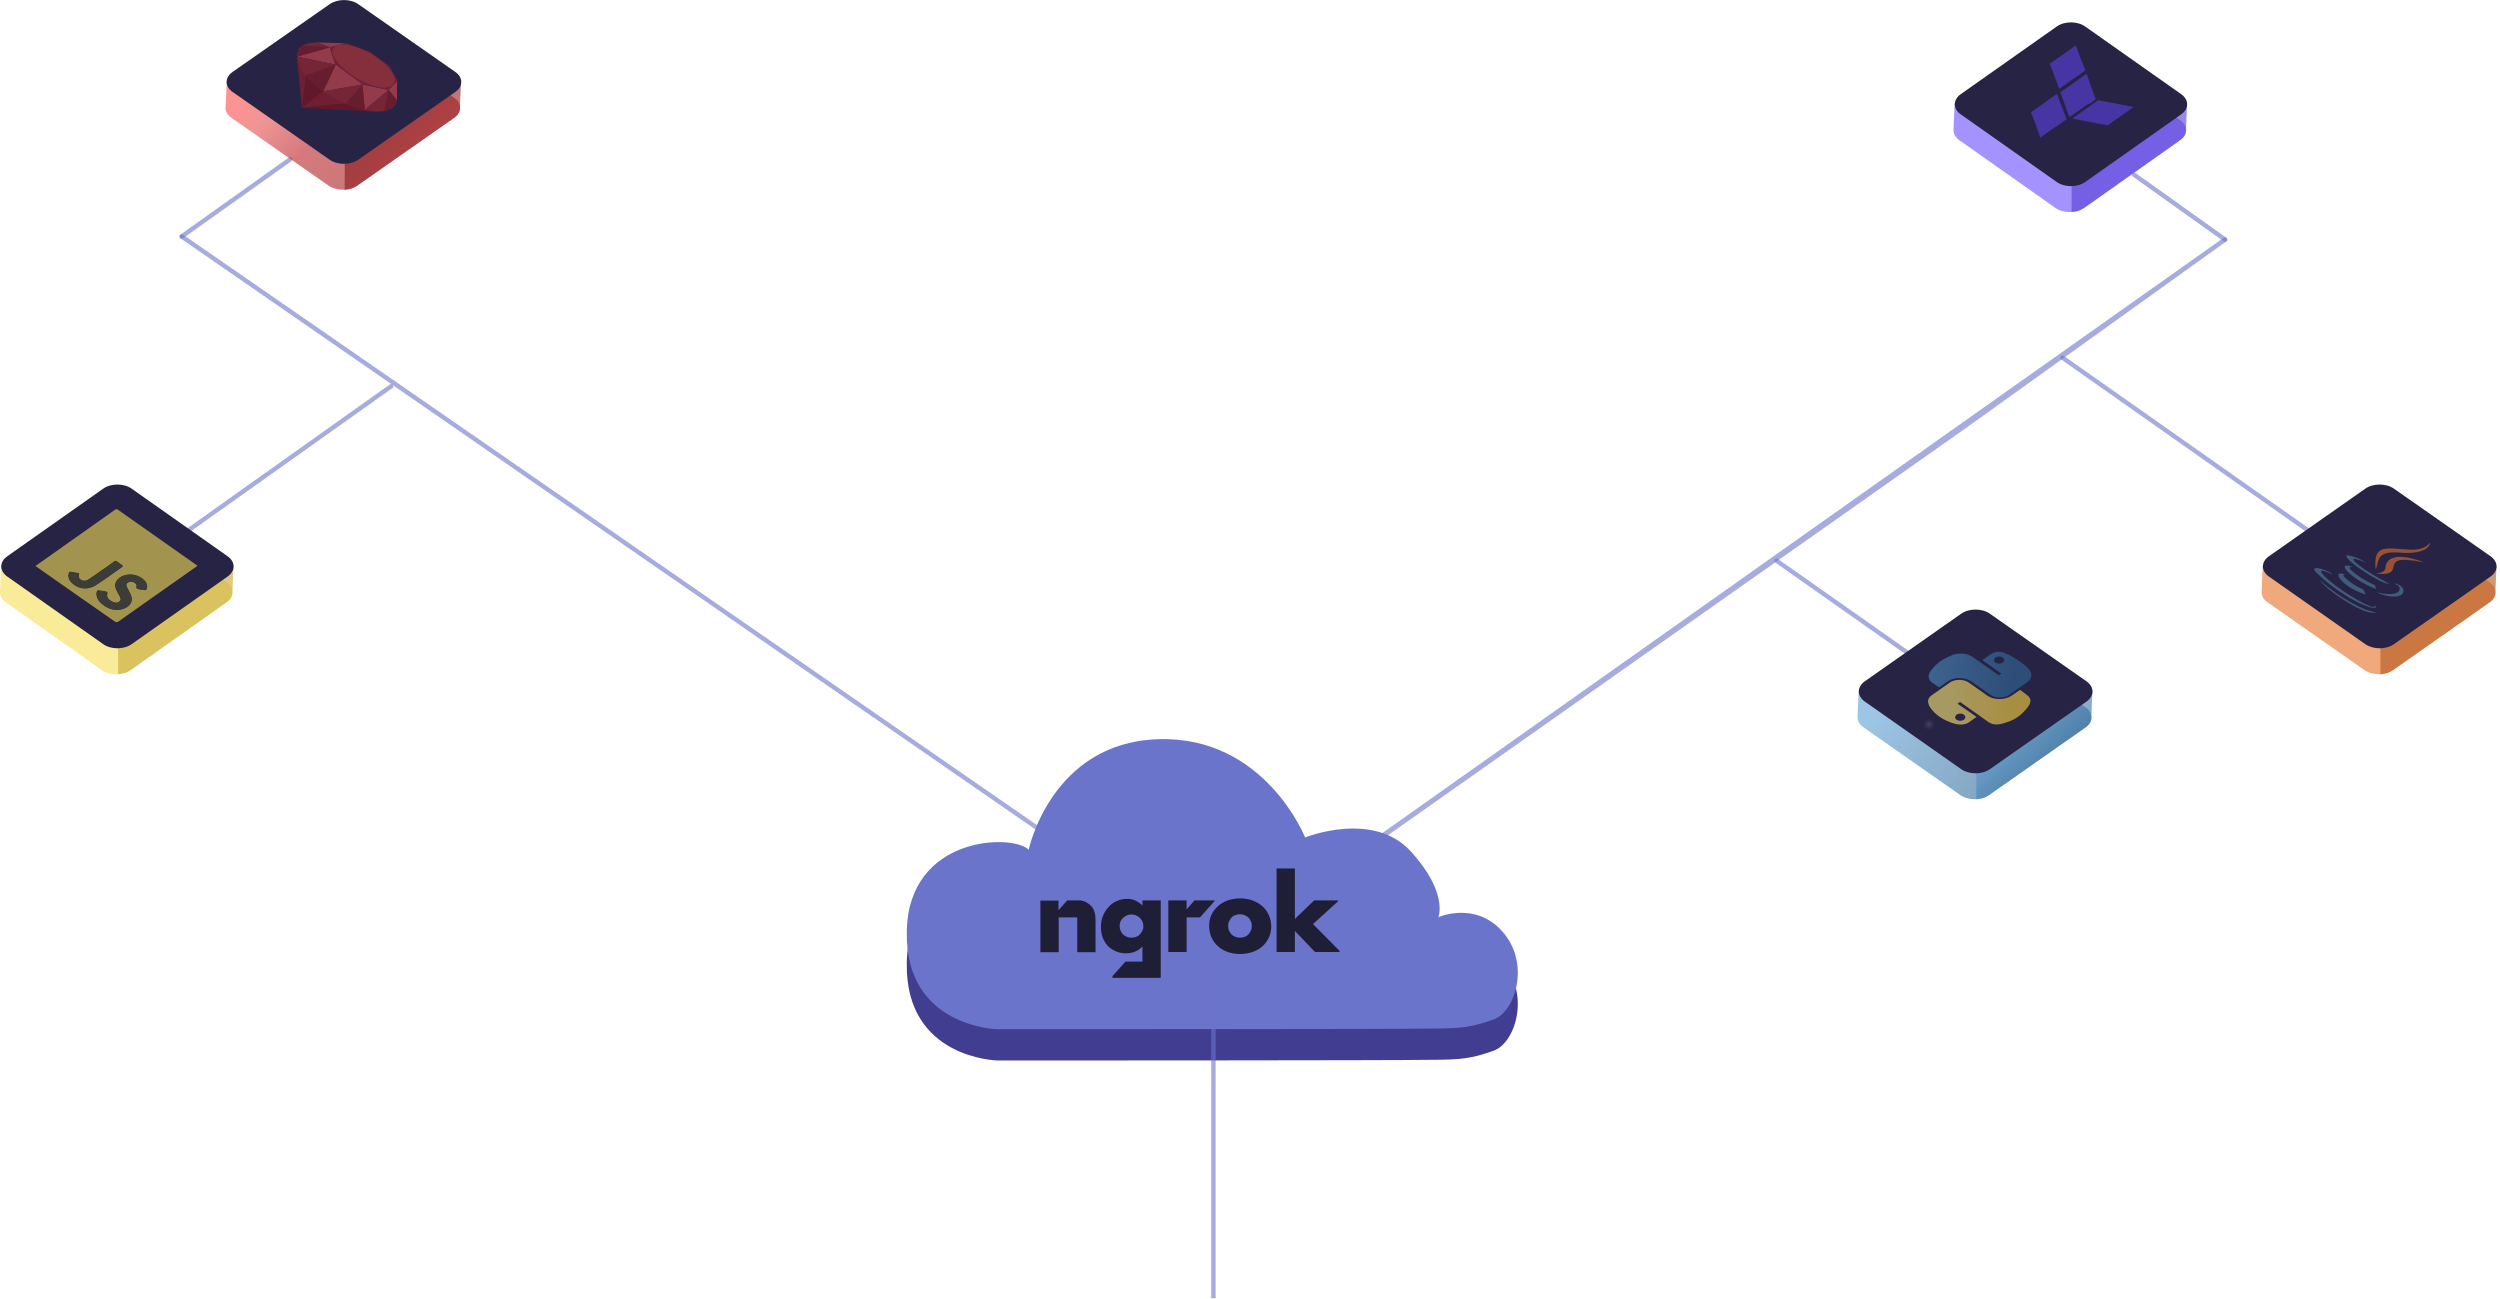 <svg width="962" height="500" viewBox="0 0 962 500" fill="none" xmlns="http://www.w3.org/2000/svg">
<g clip-path="url(#clip0_2988_48714)">
<path d="M69.93 90.98L467.009 365.55" stroke="#6B74CB" stroke-opacity="0.6" stroke-width="1.718" stroke-linecap="round" stroke-linejoin="round"/>
<path d="M793.641 137.629L913.314 221.821" stroke="#6B74CB" stroke-opacity="0.6" stroke-width="1.718" stroke-linecap="round" stroke-linejoin="round"/>
<path d="M683.68 215.808L764.178 272.423" stroke="#6B74CB" stroke-opacity="0.6" stroke-width="1.718" stroke-linecap="round" stroke-linejoin="round"/>
<path d="M69.93 90.979L111.596 61.34" stroke="#6B74CB" stroke-opacity="0.6" stroke-width="1.718" stroke-linecap="round" stroke-linejoin="round"/>
<path d="M62.711 210.996L150.512 148.625" stroke="#6B74CB" stroke-opacity="0.6" stroke-width="1.718" stroke-linecap="round" stroke-linejoin="round"/>
<path d="M443.812 383.935L757.215 163.145L856.184 92.183L443.812 383.935Z" stroke="#6B74CB" stroke-opacity="0.6" stroke-width="1.718" stroke-linecap="round" stroke-linejoin="round"/>
<path opacity="0.6" d="M838.917 46.22L801.975 20.189C798.968 18.041 793.985 18.041 790.979 20.189L757.903 43.471L752.147 39.691L751.717 49.914C751.631 51.374 752.405 52.835 753.951 53.952L790.893 79.983C793.9 82.13 798.882 82.13 801.889 79.983L838.831 53.952C842.009 51.89 842.009 48.368 838.917 46.22Z" fill="#684BFD"/>
<path opacity="0.6" d="M838.917 53.952C840.291 53.007 840.978 51.804 841.15 50.601C841.15 50.429 841.15 50.172 841.15 50L841.58 39.776L797.164 63.488V81.357L796.906 81.615C796.992 81.615 797.078 81.615 797.164 81.615C798.882 81.529 800.6 81.013 801.975 80.069L838.917 53.952Z" fill="#553CD4"/>
<path d="M791.408 70.017L754.466 43.986C751.459 41.838 751.459 38.402 754.466 36.254L791.408 10.223C794.415 8.075 799.397 8.075 802.404 10.223L839.346 36.254C842.353 38.402 842.353 41.838 839.346 43.986L802.404 70.017C799.397 72.165 794.415 72.165 791.408 70.017Z" fill="#262345"/>
<g opacity="0.6">
<path d="M801.431 41.487C799.799 42.604 798.167 43.807 796.534 44.924C796.534 44.924 796.449 45.01 796.363 45.01C796.277 45.01 796.277 44.924 796.277 44.924C796.105 44.494 795.933 44.065 795.761 43.635C795.675 43.291 795.504 42.948 795.418 42.69C795.332 42.432 795.246 42.26 795.16 42.003C795.074 41.831 794.988 41.659 794.988 41.487C794.816 41.058 794.644 40.628 794.558 40.284C794.473 40.027 794.387 39.769 794.301 39.511C794.215 39.254 794.129 39.082 794.043 38.824C793.957 38.48 793.785 38.137 793.699 37.879C793.613 37.621 793.528 37.449 793.442 37.192C793.356 36.848 793.184 36.59 793.098 36.247C793.012 36.075 793.012 35.903 792.926 35.731C792.926 35.645 792.84 35.645 792.84 35.559C792.754 35.473 792.84 35.388 792.926 35.388C793.356 35.044 793.871 34.7 794.301 34.443C794.902 34.013 795.418 33.669 796.019 33.24C798.253 31.693 800.486 30.061 802.72 28.515C802.806 28.515 802.806 28.429 802.892 28.429C802.978 28.429 802.978 28.515 802.978 28.515C803.15 28.858 803.235 29.116 803.321 29.46C803.407 29.717 803.493 29.975 803.579 30.233C803.665 30.576 803.837 30.834 803.923 31.178C804.009 31.436 804.095 31.693 804.18 31.951C804.266 32.295 804.438 32.552 804.524 32.896C804.61 33.068 804.61 33.24 804.696 33.326C804.782 33.583 804.868 33.841 804.954 34.099C805.04 34.356 805.125 34.614 805.211 34.872C805.297 35.216 805.469 35.473 805.555 35.817C805.641 36.075 805.727 36.333 805.813 36.59C805.985 37.02 806.156 37.449 806.328 37.879C806.328 37.965 806.414 38.051 806.414 38.137C806.414 38.222 806.414 38.222 806.328 38.308C805.641 38.738 805.04 39.254 804.438 39.683C803.407 40.027 802.462 40.714 801.431 41.487Z" fill="#5B41E1"/>
<path d="M790.265 49.304C788.632 50.421 787 51.624 785.368 52.741L785.282 52.827C785.196 52.913 785.196 52.913 785.11 52.827C785.024 52.741 785.024 52.569 784.938 52.397C784.852 52.053 784.68 51.796 784.595 51.452C784.509 51.28 784.423 51.108 784.423 50.937C784.337 50.679 784.251 50.507 784.165 50.249C784.079 49.906 783.907 49.562 783.821 49.304C783.735 49.047 783.65 48.875 783.564 48.617C783.478 48.359 783.392 48.102 783.306 47.844C783.22 47.5 783.048 47.242 782.962 46.899C782.876 46.727 782.876 46.555 782.79 46.383C782.705 46.212 782.619 45.954 782.533 45.782C782.447 45.524 782.361 45.352 782.275 45.095C782.189 44.923 782.103 44.751 782.017 44.493C781.845 44.15 781.76 43.806 781.588 43.377C781.588 43.377 781.588 43.377 781.588 43.291C781.502 43.291 781.502 43.205 781.674 43.119C783.478 41.83 785.282 40.541 787.086 39.253C787.687 38.823 788.289 38.394 788.89 37.964C789.749 37.363 790.522 36.761 791.381 36.246C791.553 36.16 791.553 36.16 791.639 36.332C791.725 36.675 791.897 36.933 791.983 37.277C792.155 37.706 792.327 38.136 792.412 38.566C792.584 38.909 792.67 39.339 792.842 39.682C793.014 40.026 793.1 40.37 793.272 40.713C793.443 41.143 793.615 41.572 793.787 42.002C793.959 42.431 794.131 42.861 794.217 43.205C794.388 43.72 794.646 44.236 794.818 44.751C794.99 45.095 795.076 45.438 795.247 45.782C795.247 45.868 795.247 45.868 795.162 45.954C794.217 46.641 793.186 47.328 792.241 48.016C791.639 48.359 790.952 48.875 790.265 49.304Z" fill="#5B41E1"/>
<path d="M797.396 30.662C795.763 31.779 794.131 32.981 792.499 34.098C792.327 34.184 792.327 34.184 792.327 34.098C792.155 33.669 791.983 33.239 791.897 32.81C791.726 32.294 791.468 31.779 791.296 31.263C791.124 30.834 790.952 30.404 790.781 29.975C790.609 29.545 790.523 29.201 790.351 28.772C790.179 28.342 790.007 27.913 789.836 27.483C789.664 27.054 789.492 26.538 789.32 26.109C789.148 25.679 788.976 25.164 788.719 24.734C788.719 24.648 788.719 24.562 788.805 24.476C792.069 22.157 795.334 19.923 798.598 17.604C798.598 17.604 798.598 17.604 798.684 17.604C798.77 17.518 798.77 17.518 798.856 17.604C798.942 17.775 798.942 17.947 799.028 18.119C799.2 18.463 799.286 18.892 799.458 19.236C799.543 19.494 799.629 19.665 799.715 19.923C799.887 20.353 799.973 20.696 800.145 21.126C800.231 21.47 800.403 21.727 800.489 22.071C800.574 22.329 800.66 22.586 800.746 22.844C800.832 23.188 801.004 23.445 801.09 23.703C801.262 23.875 801.348 24.133 801.434 24.39C801.519 24.648 801.605 24.906 801.691 25.164C801.863 25.593 802.035 26.109 802.207 26.538C802.293 26.71 802.379 26.882 802.379 27.054C802.379 27.14 802.379 27.14 802.293 27.226C800.918 28.171 799.543 29.116 798.255 30.061C797.911 30.318 797.653 30.49 797.396 30.662Z" fill="#5B41E1"/>
<path d="M802.375 42.088C804.008 40.971 805.64 39.768 807.186 38.651C807.272 38.565 807.358 38.565 807.53 38.565C808.217 38.737 808.905 38.823 809.678 38.995C810.107 39.081 810.623 39.167 811.052 39.253C811.654 39.339 812.341 39.51 812.942 39.596C813.458 39.682 814.059 39.768 814.575 39.94C815.004 40.026 815.434 40.112 815.949 40.198C816.379 40.284 816.808 40.37 817.324 40.456C817.753 40.541 818.183 40.627 818.698 40.713C819.128 40.799 819.558 40.885 819.987 40.971C820.331 41.057 820.674 41.143 821.018 41.143C821.19 41.143 821.19 41.229 821.018 41.229C820.503 41.572 819.987 41.916 819.472 42.26C816.723 44.236 813.973 46.126 811.224 48.102C811.138 48.187 810.966 48.187 810.881 48.187C810.279 48.102 809.678 47.93 809.076 47.844C808.389 47.758 807.702 47.586 807.101 47.5C806.413 47.328 805.726 47.242 804.953 47.071C804.351 46.985 803.75 46.813 803.149 46.727C802.547 46.641 802.032 46.469 801.43 46.383C800.829 46.297 800.228 46.212 799.626 46.04C799.111 45.954 798.681 45.868 798.166 45.782C797.994 45.696 797.736 45.696 797.564 45.696C797.479 45.696 797.479 45.61 797.564 45.61L797.65 45.524C799.111 44.407 800.743 43.291 802.375 42.088Z" fill="#5B41E1"/>
</g>
<path opacity="0.6" d="M957.987 224.055L920.788 198.024C917.781 195.876 912.712 195.876 909.705 198.024L876.458 221.306L870.702 217.526L870.272 227.749C870.186 229.209 870.959 230.67 872.592 231.787L909.791 257.818C912.798 259.965 917.867 259.965 920.873 257.818L958.073 231.787C961.08 229.725 961.08 226.203 957.987 224.055Z" fill="#E57025"/>
<path opacity="0.6" d="M957.987 231.787C959.361 230.842 960.049 229.639 960.22 228.436C960.22 228.264 960.22 228.007 960.22 227.835L960.65 217.611L915.976 241.409V259.278L915.719 259.45C915.805 259.45 915.891 259.45 915.976 259.45C917.781 259.364 919.499 258.848 920.787 257.903L957.987 231.787Z" fill="#B15519"/>
<path d="M910.134 247.852L873.021 221.821C870.014 219.673 870.014 216.237 873.021 214.089L910.134 188.058C913.141 185.91 918.21 185.91 921.217 188.058L958.416 214.089C961.423 216.237 961.423 219.673 958.416 221.821L921.217 247.852C918.21 250 913.227 250 910.134 247.852Z" fill="#262345"/>
<g opacity="0.6">
<path d="M902.62 221.15C902.62 221.15 900.644 220.806 902.534 222.439C904.767 224.415 906.142 225.36 909.492 226.906C909.492 226.906 909.75 227.765 910.437 228.796C901.331 226.219 896.262 218.659 902.62 221.15Z" fill="#5381A0"/>
<path d="M905.371 218.143C905.371 218.143 902.966 217.886 904.856 219.518C907.347 221.666 909.495 223.126 913.962 225.274C913.962 225.274 913.962 225.961 914.478 226.734C904.512 222.954 898.069 215.566 905.371 218.143Z" fill="#5381A0"/>
<path d="M917.913 218.488C917.655 220.807 914.047 220.549 914.047 220.549C914.047 220.549 920.061 221.924 920.834 218.831C921.521 215.996 921.435 214.278 932.604 216.34C932.604 216.34 918.686 210.498 917.913 218.488Z" fill="#E57025"/>
<path d="M914.133 232.921C914.133 232.921 914.305 234.123 911.813 233.178C907.002 231.374 895.061 223.47 893.257 220.206C892.569 219.003 895.49 220.034 896.264 220.463C897.123 220.893 897.466 221.151 897.466 221.151C897.209 219.69 887.501 216.597 891.453 220.463C902.277 230.945 915.937 236.271 914.133 232.921Z" fill="#5381A0"/>
<path d="M910.437 216.512C910.437 216.512 903.135 213.333 906.399 216.426C907.774 217.714 911.039 219.948 914.303 221.838C916.966 223.384 919.801 224.845 919.801 224.845C919.801 224.845 918.599 224.501 917.568 224.329C910.008 221.151 899.183 212.646 904.08 213.762C908.289 214.793 910.437 216.512 910.437 216.512Z" fill="#5381A0"/>
<path d="M915.078 228.023C924.27 230.085 924.528 225.961 922.123 224.931C921.521 224.673 921.264 224.587 921.264 224.587C921.264 224.587 921.693 224.501 922.209 224.673C927.449 226.391 925.044 232.319 914.82 228.109C914.82 228.109 914.992 228.109 915.078 228.023Z" fill="#5381A0"/>
<path d="M935.096 208.865C935.096 208.865 935.096 213.59 923.327 212.645C913.876 211.872 915.595 216.339 914.134 219.089C913.791 214.965 914.048 211.7 917.828 211.185C923.413 210.412 931.145 213.59 935.096 208.865Z" fill="#E57025"/>
<path d="M896.522 227.078C902.021 231.374 911.557 237.216 914.478 235.498C914.478 235.498 913.017 235.927 907.777 233.436C901.849 230.601 895.835 226.219 892.828 223.298C892.828 223.212 893 224.157 896.522 227.078Z" fill="#5381A0"/>
</g>
<path opacity="0.6" d="M87.198 224.055L50.256 198.024C47.249 195.876 42.267 195.876 39.26 198.024L6.184 221.306L0.428 217.526L-0.001 227.749C-0.087 229.209 0.686 230.67 2.232 231.787L39.174 257.818C42.181 259.965 47.164 259.965 50.17 257.818L87.112 231.787C90.291 229.725 90.291 226.203 87.198 224.055Z" fill="#F5DE54"/>
<path opacity="0.6" d="M87.198 231.787C88.572 230.842 89.26 229.639 89.431 228.436C89.431 228.264 89.431 228.007 89.431 227.835L89.861 217.611L45.445 241.323V259.192L45.188 259.45C45.273 259.45 45.359 259.45 45.445 259.45C47.163 259.364 48.882 258.848 50.256 257.903L87.198 231.787Z" fill="#C4A937"/>
<path d="M39.689 247.852L2.747 221.821C-0.26 219.673 -0.26 216.237 2.747 214.089L39.689 188.058C42.696 185.91 47.679 185.91 50.685 188.058L87.627 214.089C90.634 216.237 90.634 219.673 87.627 221.821L50.685 247.852C47.679 250 42.696 250 39.689 247.852Z" fill="#262345"/>
<path opacity="0.6" d="M13.641 217.798C23.778 210.581 34.001 203.451 44.139 196.234C44.74 195.805 44.912 195.805 45.514 196.234C55.651 203.365 65.874 210.581 76.012 217.712C65.96 224.843 55.823 231.887 45.771 239.018C45.084 239.533 44.654 239.533 43.967 239.018C33.83 231.973 23.692 224.843 13.641 217.798ZM39.929 232.918C40.101 233.09 40.359 233.262 40.531 233.348C42.85 234.808 45.514 235.066 47.833 234.121C50.239 233.09 51.27 231.286 50.41 229.138C50.153 228.365 49.637 227.592 49.294 226.818C49.036 226.303 48.692 225.788 48.606 225.272C48.52 224.671 48.864 224.241 49.551 223.983C50.239 223.64 51.012 223.812 51.613 224.155C52.215 224.499 52.73 224.928 52.558 225.444C52.129 226.818 53.503 226.733 54.706 226.904C54.878 226.904 55.05 226.904 55.221 226.99C56.166 227.248 56.338 226.904 56.424 226.389C56.768 224.585 55.565 223.296 53.761 222.179C51.871 221.062 49.38 220.805 47.318 221.664C45.17 222.523 43.967 224.241 44.397 225.959C44.569 226.818 45.084 227.592 45.514 228.451C45.857 229.052 46.201 229.654 46.373 230.341C46.544 230.942 46.201 231.372 45.514 231.801C44.826 232.145 44.053 232.059 43.452 231.801C42.163 231.286 41.304 230.513 41.046 229.396C40.874 228.88 41.648 228.279 40.874 227.849C40.273 227.592 39.414 227.506 38.641 227.42C38.555 227.42 38.383 227.42 38.297 227.334C37.61 227.076 37.352 227.334 37.18 227.849C36.837 229.825 37.867 231.458 39.929 232.918ZM39.07 219.516C37.438 220.633 35.806 221.836 34.087 222.952C32.799 223.812 31.166 223.554 30.479 222.437C30.221 222.007 30.221 221.492 30.393 221.062C30.565 220.719 30.479 220.547 29.878 220.461C29.019 220.375 28.245 220.203 27.386 220.032C26.785 219.946 26.613 220.032 26.527 220.461C26.098 221.836 26.441 223.038 27.558 224.155C29.964 226.647 33.83 227.162 36.922 225.1C40.359 222.867 43.623 220.461 46.974 218.141C47.318 217.884 47.318 217.712 46.974 217.454C46.373 217.025 45.685 216.595 45.084 216.08C44.654 215.736 44.311 215.736 43.881 216.08C42.335 217.282 40.703 218.399 39.07 219.516Z" fill="#F5DE54"/>
<path d="M39.929 232.918C37.953 231.458 36.836 229.739 37.352 227.678C37.438 227.162 37.696 226.99 38.469 227.162C38.555 227.162 38.726 227.248 38.812 227.248C39.586 227.42 40.445 227.42 41.046 227.678C41.819 228.021 41.132 228.709 41.218 229.224C41.476 230.341 42.335 231.114 43.623 231.629C44.311 231.887 44.998 231.973 45.685 231.629C46.373 231.286 46.63 230.77 46.544 230.169C46.373 229.482 46.029 228.88 45.685 228.279C45.256 227.506 44.826 226.647 44.568 225.788C44.139 224.069 45.342 222.351 47.489 221.492C49.551 220.719 52.043 220.891 53.933 222.008C55.823 223.124 56.94 224.413 56.596 226.217C56.51 226.733 56.338 227.076 55.393 226.819C55.135 226.904 54.964 226.904 54.706 226.904C53.589 226.733 52.129 226.818 52.558 225.444C52.73 225.014 52.129 224.499 51.613 224.155C51.012 223.812 50.239 223.726 49.551 223.983C48.864 224.241 48.52 224.757 48.606 225.272C48.692 225.788 49.036 226.303 49.294 226.819C49.637 227.592 50.153 228.365 50.41 229.138C51.184 231.286 50.239 233.09 47.833 234.121C45.599 235.066 42.85 234.808 40.531 233.348C40.359 233.262 40.101 233.09 39.929 232.918Z" fill="#3D3D38"/>
<path d="M39.074 219.516C40.706 218.4 42.252 217.283 43.885 216.166C44.4 215.822 44.658 215.822 45.087 216.166C45.689 216.595 46.29 217.025 46.977 217.541C47.321 217.798 47.321 217.97 46.977 218.228C43.627 220.547 40.448 222.953 36.926 225.187C33.747 227.248 29.967 226.733 27.561 224.242C26.445 223.125 26.101 221.836 26.53 220.547C26.616 220.204 26.874 220.032 27.39 220.118C28.163 220.29 29.022 220.461 29.881 220.547C30.482 220.633 30.568 220.805 30.396 221.149C30.225 221.578 30.139 222.094 30.482 222.523C31.17 223.64 32.802 223.898 34.091 223.039C35.809 221.922 37.441 220.719 39.074 219.516Z" fill="#3D3D38"/>
<path opacity="0.6" d="M802.495 272.165L765.295 246.134C762.288 243.986 757.22 243.986 754.213 246.134L720.965 269.416L715.209 265.636L714.78 275.859C714.694 277.32 715.467 278.78 717.099 279.897L754.299 305.928C757.306 308.076 762.374 308.076 765.381 305.928L802.581 279.897C805.587 277.835 805.587 274.313 802.495 272.165Z" fill="url(#paint0_linear_2988_48714)"/>
<path opacity="0.6" d="M802.495 279.897C803.869 278.952 804.556 277.749 804.728 276.546C804.728 276.375 804.728 276.117 804.728 275.945L805.158 265.722L760.484 289.519V307.388L760.227 307.56C760.312 307.56 760.398 307.56 760.484 307.56C762.288 307.474 764.007 306.959 765.295 306.014L802.495 279.897Z" fill="url(#paint1_linear_2988_48714)"/>
<path d="M754.642 295.962L717.529 269.931C714.522 267.784 714.522 264.347 717.529 262.199L754.642 236.168C757.649 234.021 762.718 234.021 765.724 236.168L802.924 262.199C805.931 264.347 805.931 267.784 802.924 269.931L765.724 295.962C762.718 298.11 757.735 298.11 754.642 295.962Z" fill="#262345"/>
<path opacity="0.6" d="M776.806 254.21C775.518 253.351 774.229 252.577 773.026 251.976C769.418 250.172 767.7 250.601 765.552 252.062L762.803 254.038L770.105 259.192L769.16 259.88L761.858 254.725L759.109 252.835C756.961 251.375 753.868 250.945 750.861 252.234C747.425 253.694 745.621 254.897 743.473 257.474C741.841 259.364 741.497 261.34 743.645 262.801L746.136 264.519L749.487 262.199C751.892 260.481 756.102 260.481 758.593 262.199L765.896 267.354C767.958 268.814 771.222 268.729 773.284 267.268L780.243 262.371C782.219 260.997 782.047 258.763 780.415 257.131C779.298 256.014 778.095 255.069 776.806 254.21ZM770.621 253.007C771.394 253.522 771.394 254.381 770.621 254.983C769.848 255.498 768.645 255.498 767.872 254.983C767.098 254.467 767.098 253.608 767.872 253.007C768.645 252.491 769.848 252.491 770.621 253.007Z" fill="url(#paint2_linear_2988_48714)"/>
<path opacity="0.6" d="M777.325 265.464L774.06 267.698C771.569 269.416 767.274 269.416 764.868 267.783L757.566 262.629C755.59 261.254 752.239 261.254 750.177 262.715L743.219 267.612C741.243 268.986 741.758 271.048 743.133 272.766C744.765 274.828 746.827 276.546 750.435 277.921C752.841 278.866 755.676 279.381 757.823 277.835L760.573 275.859L753.27 270.79L754.215 270.103L761.518 275.258L765.126 277.835C767.274 279.295 769.507 278.866 772.514 277.835C775.607 276.804 777.755 275.172 779.902 272.594C781.449 270.79 782.05 268.9 779.988 267.44L777.325 265.464ZM755.676 275C756.449 275.515 756.449 276.375 755.676 276.976C754.902 277.491 753.7 277.491 752.926 276.976C752.153 276.46 752.153 275.601 752.926 275C753.614 274.485 754.902 274.399 755.676 275Z" fill="url(#paint3_linear_2988_48714)"/>
<path opacity="0.444" d="M752.064 285.567C751.033 286.34 745.792 283.849 740.38 280.069C734.967 276.289 731.445 272.595 732.476 271.907C733.507 271.134 738.747 273.626 744.16 277.406C749.572 281.186 753.095 284.794 752.064 285.567Z" fill="url(#paint4_radial_2988_48714)"/>
<path opacity="0.6" d="M174.745 37.629L137.459 11.598C134.367 9.45 129.384 9.45 126.377 11.598L93.043 34.88L87.287 31.1L86.772 41.323C86.686 42.784 87.459 44.244 89.092 45.361L126.377 71.392C129.47 73.54 134.452 73.54 137.459 71.392L174.745 45.361C177.837 43.299 177.837 39.777 174.745 37.629Z" fill="url(#paint5_linear_2988_48714)"/>
<path opacity="0.6" d="M174.745 45.361C176.119 44.416 176.806 43.213 176.978 42.01C176.978 41.839 176.978 41.581 176.978 41.409L177.408 31.186L132.648 54.897V72.766L132.391 73.024C132.477 73.024 132.562 73.024 132.648 73.024C134.452 72.938 136.171 72.423 137.459 71.478L174.745 45.361Z" fill="url(#paint6_linear_2988_48714)"/>
<path d="M126.808 61.426L89.523 35.395C86.43 33.247 86.43 29.811 89.523 27.663L126.808 1.632C129.901 -0.515 134.884 -0.515 137.89 1.632L175.176 27.663C178.268 29.811 178.268 33.247 175.176 35.395L137.89 61.426C134.798 63.574 129.815 63.574 126.808 61.426Z" fill="#262345"/>
<g opacity="0.5">
<path d="M114.266 21.768L116.156 41.441L145.108 42.987L127.41 36.888L114.266 21.768Z" fill="#9B0F0F"/>
<path d="M124.412 35.129L116.25 41.4L133.26 39.682L124.412 35.129Z" fill="#B71B1B"/>
<path d="M114.328 21.834L116.218 41.508L117.679 29.136L114.328 21.834Z" fill="#B71B1B"/>
<path d="M126.926 18.089L114.297 21.783L129.074 24.876L126.926 18.089Z" fill="#FF5252"/>
<path d="M129.452 24.169L124.297 35.166L140.534 32.331L129.452 24.169Z" fill="#FF5252"/>
<path d="M139.422 32.461L140.367 42.255L149.559 34.609L139.422 32.461Z" fill="#FF5252"/>
<path d="M152.827 31.27L152.741 38.659L149.133 34.106L152.827 31.27Z" fill="#FF5252"/>
<path d="M132.989 16.667L121.992 16.323L127.061 18.213L132.989 16.667Z" fill="#FF5252"/>
<path d="M133.256 16.6L126.898 18.146L129.046 24.847L139.441 32.493L149.493 34.641L153.015 31.204L149.837 25.363C147.345 23.558 142.448 20.122 142.362 19.95C142.191 19.864 136.177 17.631 133.256 16.6Z" fill="#BB1E31"/>
<path d="M144.692 21.956C150.448 25.908 153.713 30.977 150.878 32.953C147.957 34.929 141.084 32.867 135.328 28.829C129.572 24.791 126.049 19.895 128.97 17.919C131.806 16.029 138.936 18.09 144.692 21.956Z" fill="#E43934"/>
<path d="M114.328 21.817L129.105 24.91L124.38 35.048C119.311 31.439 115.015 27.316 114.328 21.817Z" fill="#C52729"/>
<path d="M139.394 32.527L124.359 35.105C129.084 38.197 134.153 40.947 140.425 42.321L139.394 32.527Z" fill="#C52729"/>
<path d="M140.32 42.317C144.874 43.348 151.575 43.606 152.777 38.623L149.513 34.585L140.32 42.317Z" fill="#C52729"/>
<path d="M122.091 16.342C114.445 16.428 114.359 20.208 114.273 21.84L126.902 18.146L122.091 16.342Z" fill="#C52729"/>
<path d="M139.429 32.527C137.367 34.933 133.071 39.658 132.986 39.744C132.9 39.916 137.711 41.806 140.374 42.235L139.429 32.527Z" fill="#A51819"/>
<path d="M129.129 24.895L117.617 29.018C119.507 31.424 121.827 33.314 124.404 35.118L129.129 24.895Z" fill="#A51819"/>
<path d="M126.927 18.137L116.79 17.536C114.642 18.653 114.47 20.113 114.556 21.746C118.766 20.543 127.099 18.309 126.927 18.137Z" fill="#A51819"/>
<path d="M149.515 34.585L147.797 42.746C150.546 42.317 152.178 40.942 152.78 38.709L149.515 34.585Z" fill="#A51819"/>
</g>
<path d="M383.9 408.076C383.9 408.076 348.161 407.474 348.934 370.447C349.536 333.505 389.742 332.818 395.841 339.003C395.841 339.003 404.433 297.852 445.584 296.478C486.735 295.103 502.199 334.278 502.199 334.278C502.199 334.278 528.402 323.711 542.92 339.691C557.439 355.67 553.487 364.949 553.487 364.949C553.487 364.949 567.835 358.591 578.316 370.705C588.883 382.818 583.127 401.289 574.793 404.296C566.46 407.302 562.25 407.818 550.395 407.818C538.367 408.076 383.9 408.076 383.9 408.076Z" fill="#413D91"/>
<path d="M383.9 396.048C383.9 396.048 348.161 395.447 348.934 358.419C349.536 321.478 389.742 320.791 395.841 326.976C395.841 326.976 404.433 285.825 445.584 284.45C486.735 283.076 502.199 322.251 502.199 322.251C502.199 322.251 528.402 311.684 542.92 327.663C557.439 343.643 553.487 352.921 553.487 352.921C553.487 352.921 567.835 346.564 578.316 358.677C588.883 370.791 583.127 389.261 574.793 392.268C566.46 395.275 562.25 395.791 550.395 395.791C538.367 396.048 383.9 396.048 383.9 396.048Z" fill="#6B74CB"/>
<path d="M439.69 348.539C438.058 346.821 436.082 345.876 433.762 345.876C432.302 345.876 431.013 346.134 429.725 346.735C428.522 347.251 427.405 348.024 426.546 349.055C425.687 350 424.914 351.117 424.398 352.491C423.883 353.78 423.625 355.24 423.625 356.701C423.625 358.161 423.883 359.536 424.312 360.824C424.828 362.027 425.429 363.058 426.288 364.003C427.147 364.862 428.178 365.55 429.381 366.065C430.584 366.58 431.872 366.838 433.333 366.838C433.934 366.838 434.536 366.752 435.137 366.666C435.652 366.58 436.168 366.409 436.683 366.237C437.199 366.065 437.628 365.721 438.144 365.464C438.659 365.12 439.089 364.69 439.604 364.261V369.501V370.017H433.075L428.092 375.601V376.288H446.649V374.055V346.477H439.604V348.539H439.69ZM439.604 358.075C439.347 358.591 439.003 359.106 438.659 359.536C438.23 359.965 437.8 360.309 437.199 360.481C436.683 360.739 436.082 360.824 435.395 360.824C434.707 360.824 434.106 360.739 433.591 360.481C433.075 360.223 432.56 359.965 432.13 359.536C431.701 359.106 431.443 358.677 431.185 358.075C430.927 357.56 430.841 356.958 430.841 356.271C430.841 355.67 430.927 355.068 431.185 354.553C431.443 354.037 431.787 353.522 432.216 353.178C432.646 352.749 433.075 352.491 433.677 352.233C434.192 351.976 434.793 351.89 435.395 351.89C435.996 351.89 436.598 351.976 437.113 352.233C437.628 352.491 438.144 352.749 438.573 353.178C439.003 353.608 439.347 354.037 439.604 354.639C439.862 355.154 439.948 355.756 439.948 356.443C440.034 356.958 439.862 357.474 439.604 358.075Z" fill="#1F1E37"/>
<path d="M420.103 348.883C419.76 348.453 419.33 348.11 418.9 347.766C418.471 347.508 418.041 347.251 417.612 346.993C417.354 346.907 417.182 346.821 416.925 346.735C416.581 346.649 416.151 346.563 415.808 346.478H410.653L407.303 350.258V349.828V346.563H400.344V366.409H407.388V357.904V353.007H408.333H410.309H413.918H414.004H414.519V366.409H421.564V353.952C421.564 352.921 421.478 351.976 421.22 351.117C421.048 350.258 420.619 349.57 420.103 348.883Z" fill="#1F1E37"/>
<path d="M467.354 346.478H462.113C462.113 346.478 460.223 346.478 459.622 346.478L456.615 349.914V346.478H449.57V366.323H456.615V353.007H458.935H461.77L467.354 346.735V346.478Z" fill="#1F1E37"/>
<path d="M505.238 355.584L514.86 346.821V346.478H505.667L498.279 353.608V334.192H491.234V366.323H498.279V358.247L506.011 366.323H515.461V365.893L505.238 355.584Z" fill="#1F1E37"/>
<path d="M485.736 348.711C484.705 347.766 483.416 347.079 481.956 346.477C480.495 345.962 478.949 345.704 477.231 345.704C475.512 345.704 473.88 345.962 472.42 346.477C470.959 346.993 469.671 347.766 468.64 348.711C467.609 349.656 466.75 350.773 466.148 352.061C465.547 353.35 465.289 354.725 465.289 356.185C465.289 357.818 465.547 359.278 466.148 360.653C466.75 361.941 467.523 363.144 468.64 364.089C469.671 365.034 470.959 365.807 472.42 366.323C473.88 366.838 475.427 367.096 477.145 367.096C478.863 367.096 480.495 366.838 481.956 366.323C483.416 365.807 484.705 365.12 485.736 364.175C486.767 363.23 487.626 362.113 488.227 360.824C488.829 359.536 489.172 358.075 489.172 356.529C489.172 354.982 488.829 353.522 488.313 352.233C487.626 350.773 486.853 349.656 485.736 348.711ZM481.354 358.075C481.097 358.591 480.753 359.106 480.409 359.536C479.98 359.965 479.55 360.309 478.949 360.481C478.347 360.738 477.832 360.824 477.145 360.824C476.543 360.824 475.942 360.738 475.341 360.481C474.825 360.223 474.31 359.965 473.88 359.536C473.451 359.106 473.193 358.677 472.935 358.075C472.677 357.56 472.591 356.872 472.591 356.271C472.591 355.67 472.677 355.068 472.935 354.553C473.193 354.037 473.536 353.522 473.88 353.092C474.224 352.663 474.739 352.319 475.341 352.147C475.942 351.89 476.457 351.804 477.145 351.804C477.746 351.804 478.347 351.89 478.949 352.147C479.464 352.405 479.98 352.663 480.409 353.092C480.839 353.522 481.097 353.952 481.354 354.553C481.612 355.068 481.698 355.67 481.698 356.271C481.698 356.958 481.612 357.56 481.354 358.075Z" fill="#1F1E37"/>
<path d="M821.133 67.182L856.184 92.182" stroke="#6B74CB" stroke-opacity="0.6" stroke-width="1.718" stroke-linecap="round" stroke-linejoin="round"/>
<path d="M466.922 370.704V498.711" stroke="#6B74CB" stroke-opacity="0.6" stroke-width="1.718" stroke-linecap="square"/>
</g>
<defs>
<linearGradient id="paint0_linear_2988_48714" x1="732.302" y1="262.584" x2="770.188" y2="300.469" gradientUnits="userSpaceOnUse">
<stop stop-color="#5C9FD3"/>
<stop offset="1" stop-color="#316A99"/>
</linearGradient>
<linearGradient id="paint1_linear_2988_48714" x1="773.024" y1="278.191" x2="788.266" y2="293.437" gradientUnits="userSpaceOnUse">
<stop stop-color="#5C9FD3"/>
<stop offset="1" stop-color="#316A99"/>
</linearGradient>
<linearGradient id="paint2_linear_2988_48714" x1="726.29" y1="258.874" x2="774.738" y2="262.512" gradientUnits="userSpaceOnUse">
<stop stop-color="#5C9FD3"/>
<stop offset="1" stop-color="#316A99"/>
</linearGradient>
<linearGradient id="paint3_linear_2988_48714" x1="773.961" y1="269.808" x2="751.047" y2="273.743" gradientUnits="userSpaceOnUse">
<stop stop-color="#FFD53D"/>
<stop offset="1" stop-color="#FEE875"/>
</linearGradient>
<radialGradient id="paint4_radial_2988_48714" cx="0" cy="0" r="1" gradientUnits="userSpaceOnUse" gradientTransform="translate(742.288 278.706) rotate(-34.995) scale(2.32)">
<stop stop-color="#B9B9B9" stop-opacity="0.498"/>
<stop offset="1" stop-color="#7F8080" stop-opacity="0"/>
</radialGradient>
<linearGradient id="paint5_linear_2988_48714" x1="104.348" y1="28.134" x2="142.305" y2="65.979" gradientUnits="userSpaceOnUse">
<stop stop-color="#FD4B4B"/>
<stop offset="0.22" stop-color="#E24D4D"/>
<stop offset="0.56" stop-color="#BB2026"/>
<stop offset="0.99" stop-color="#A61E22"/>
<stop offset="1" stop-color="#A61E22"/>
</linearGradient>
<linearGradient id="paint6_linear_2988_48714" x1="145.214" y1="43.716" x2="160.463" y2="58.92" gradientUnits="userSpaceOnUse">
<stop stop-color="#7D1416"/>
<stop offset="0.99" stop-color="#9C1C20"/>
<stop offset="1" stop-color="#9C1C20"/>
</linearGradient>
<clipPath id="clip0_2988_48714">
<rect width="961.34" height="500" fill="white"/>
</clipPath>
</defs>
</svg>
